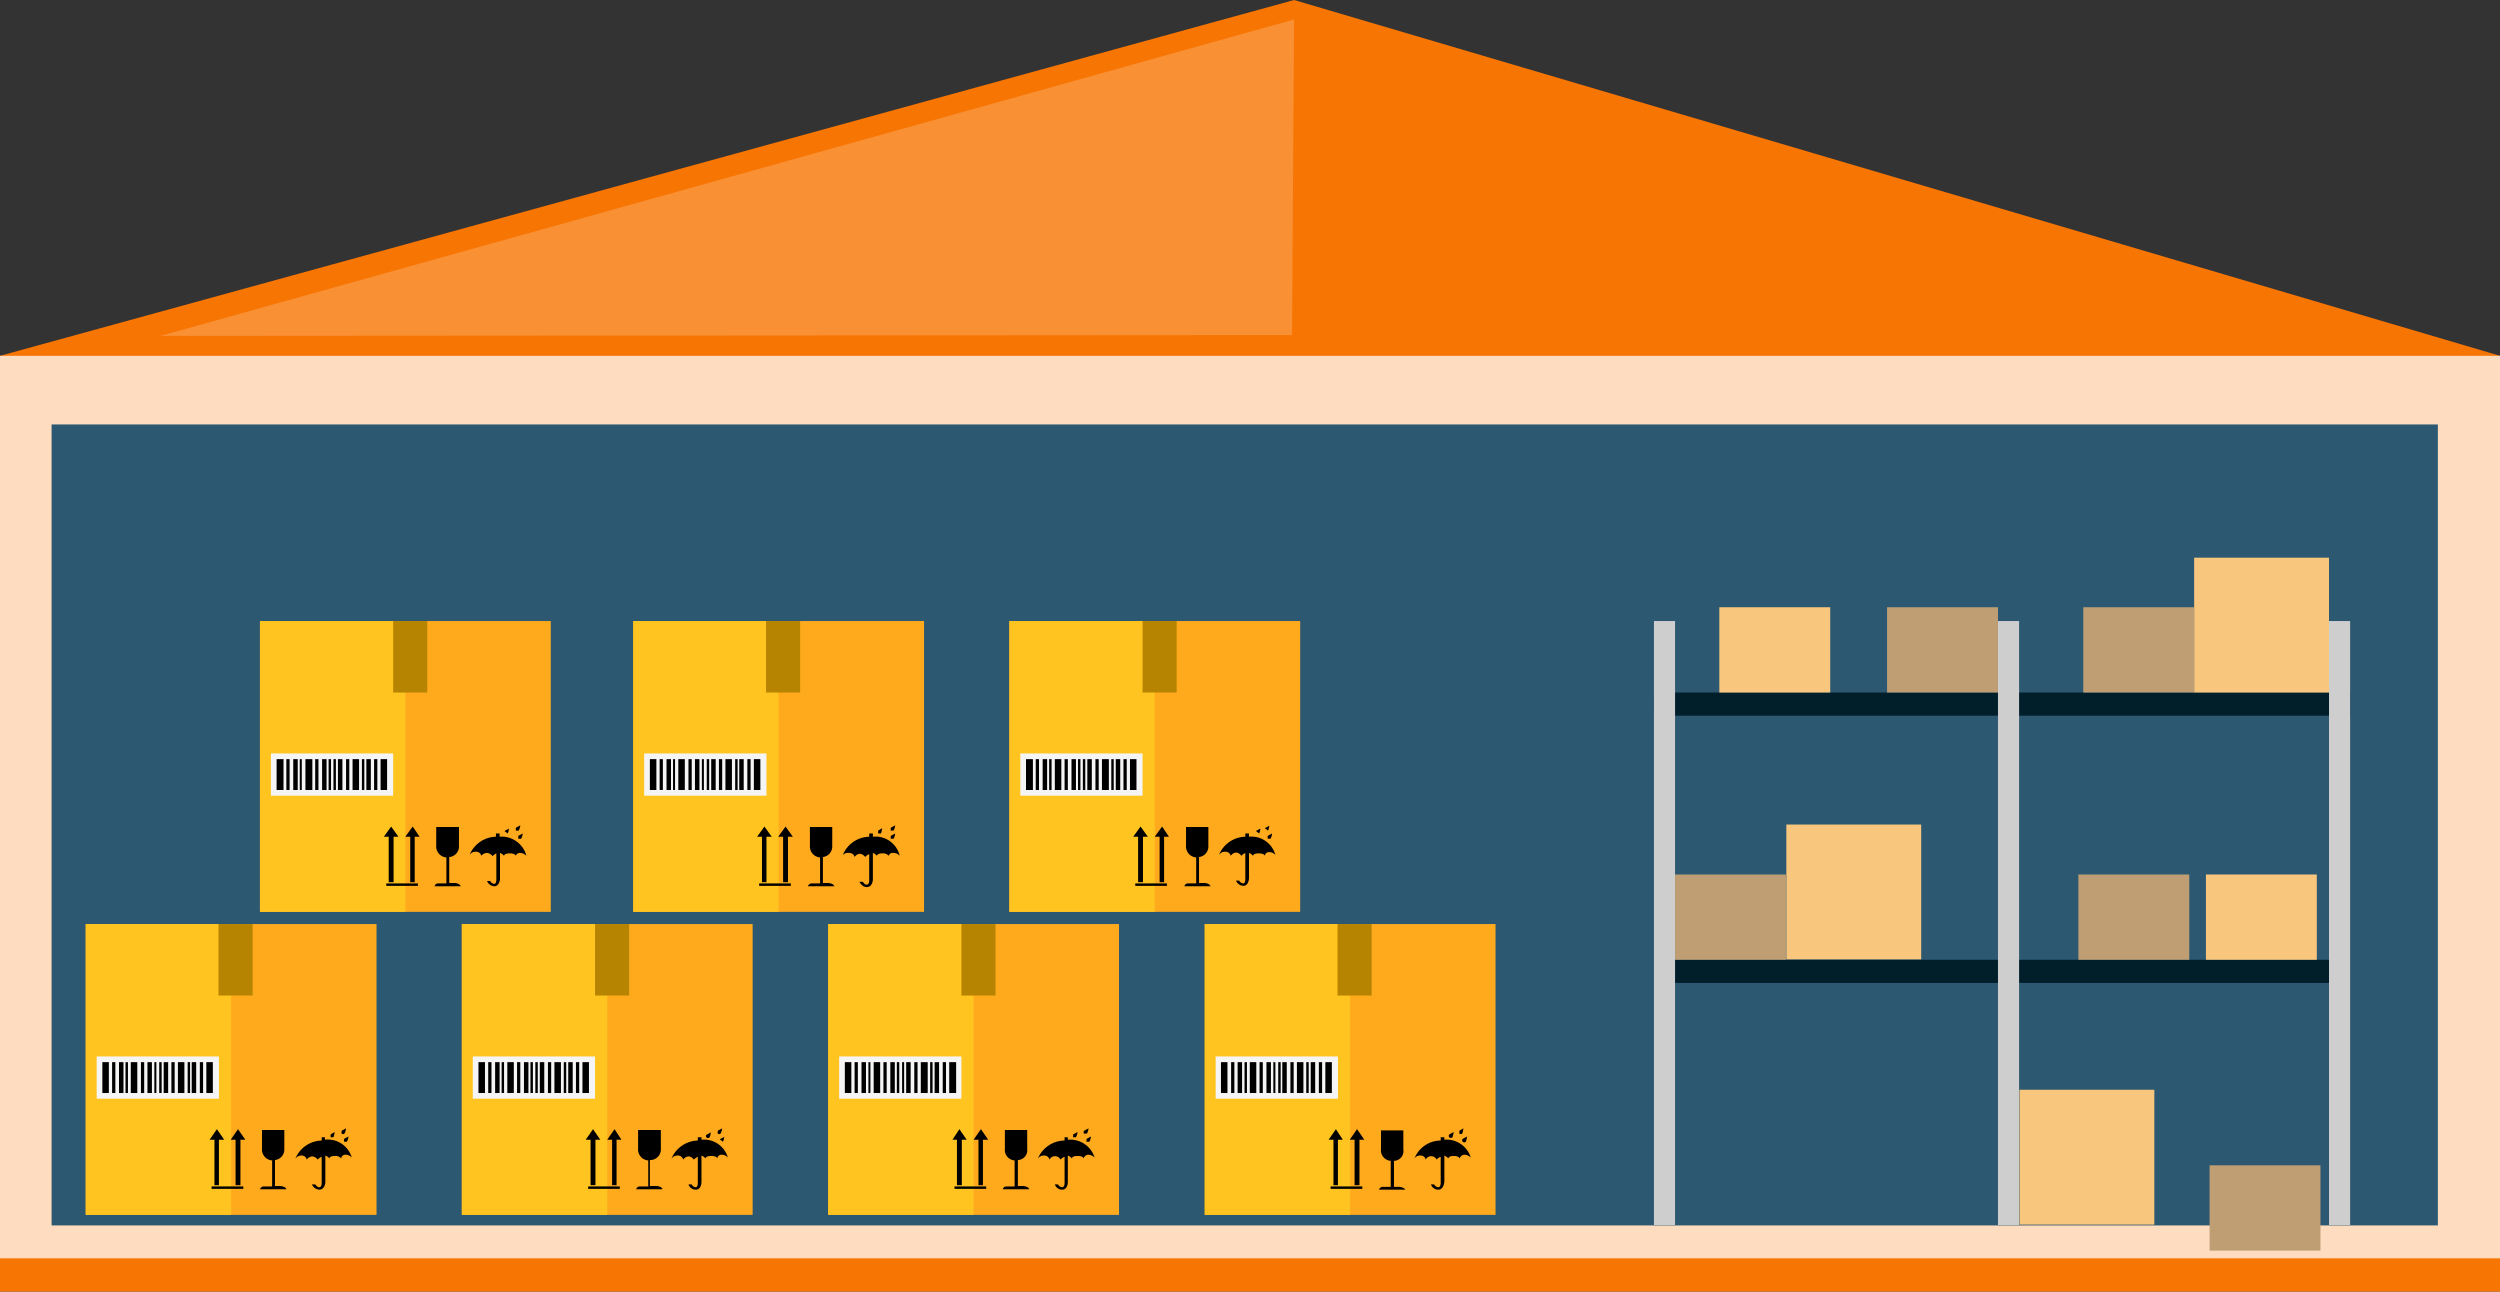 <svg xmlns="http://www.w3.org/2000/svg" viewBox="0 0 61.55 31.8"><rect x="0" y="0" width="61.55" height="31.8" fill="#333333" stroke="none"/><defs><style>.cls-1{fill:#f77503;}.cls-2{fill:#fff;opacity:0.75;}.cls-3{fill:#2c5871;}.cls-4{fill:#f99034;}.cls-5{fill:#ffaa1d;}.cls-6{fill:#ffc41f;}.cls-7{fill:#b68401;}.cls-8{fill:#f5f5f5;}.cls-9{fill:#011e2b;}.cls-10{fill:#cecece;}.cls-11{fill:#f9c67d;}.cls-12{fill:#bf9e73;}</style></defs><title>Asset 31x</title><g id="Layer_2" data-name="Layer 2"><g id="goods"><polygon class="cls-1" points="61.55 31.8 0 31.8 0 8.76 31.86 0 61.55 8.76 61.55 31.8"/><rect class="cls-2" y="8.76" width="61.55" height="22.22"/><rect class="cls-3" x="1.27" y="10.45" width="58.75" height="19.72"/><polygon class="cls-4" points="3.95 8.27 31.81 8.25 31.86 0.48 3.95 8.27"/><rect class="cls-5" x="2.11" y="22.75" width="7.16" height="7.16"/><rect class="cls-6" x="2.11" y="22.75" width="3.58" height="7.16"/><rect class="cls-7" x="5.38" y="22.75" width="0.84" height="1.76"/><rect class="cls-8" x="2.38" y="26.01" width="3.01" height="1.04"/><rect x="2.52" y="26.15" width="0.16" height="0.76"/><rect x="2.76" y="26.15" width="0.08" height="0.76"/><rect x="2.93" y="26.15" width="0.11" height="0.76"/><rect x="3.09" y="26.15" width="0.06" height="0.76"/><rect x="3.22" y="26.15" width="0.16" height="0.76"/><rect x="3.47" y="26.15" width="0.08" height="0.76"/><rect x="3.63" y="26.15" width="0.11" height="0.76"/><rect x="3.8" y="26.15" width="0.05" height="0.76"/><rect x="4.38" y="26.15" width="0.16" height="0.76"/><rect x="4.22" y="26.15" width="0.08" height="0.76"/><rect x="4.03" y="26.15" width="0.11" height="0.76"/><rect x="3.92" y="26.15" width="0.06" height="0.76"/><rect x="5.08" y="26.15" width="0.16" height="0.76"/><rect x="4.92" y="26.15" width="0.08" height="0.76"/><rect x="4.72" y="26.15" width="0.11" height="0.76"/><rect x="4.62" y="26.15" width="0.06" height="0.76"/><path d="M7,28.29v-.47H6.45v.46a.27.27,0,0,0,.25.29v.64l-.22,0a.11.11,0,0,0-.08.07h.65s0-.06-.14-.08H6.77v-.64A.26.26,0,0,0,7,28.29Z"/><path d="M8,28.06V28H7.92v.08a.72.72,0,0,0-.65.45.17.17,0,0,1,.15-.08.12.12,0,0,1,.13.1.2.2,0,0,1,.14-.08.18.18,0,0,1,.13.08.24.24,0,0,1,.1-.07v.65s0,.1-.06.1-.09-.07-.1-.07l-.08,0a.21.21,0,0,0,.18.13c.11,0,.15-.12.15-.19v-.65a.24.24,0,0,1,.1.07s0-.06.14-.06a.18.18,0,0,1,.15.06.1.1,0,0,1,.11-.09.19.19,0,0,1,.15.07A.61.61,0,0,0,8,28.06Z"/><path d="M8.21,28a0,0,0,0,1-.07,0,0,0,0,0,1,0-.07s.1-.06.1-.06A.74.74,0,0,1,8.21,28Z"/><path d="M8.48,27.91a.06.06,0,0,1-.07,0,0,0,0,0,1,0-.07s.11-.06.11-.06A.35.35,0,0,1,8.48,27.91Z"/><path d="M8.54,28.11a0,0,0,0,1-.07,0,0,0,0,0,1,0-.07s.11-.06.11-.06A.35.35,0,0,1,8.54,28.11Z"/><rect x="5.21" y="29.21" width="0.78" height="0.06"/><polygon points="5.28 29.18 5.39 29.18 5.39 28.06 5.52 28.06 5.34 27.8 5.16 28.06 5.28 28.06 5.28 29.18"/><polygon points="5.8 29.18 5.92 29.18 5.92 28.06 6.04 28.06 5.86 27.8 5.68 28.06 5.8 28.06 5.8 29.18"/><rect class="cls-5" x="11.37" y="22.75" width="7.16" height="7.16"/><rect class="cls-6" x="11.37" y="22.75" width="3.58" height="7.16"/><rect class="cls-7" x="14.65" y="22.75" width="0.84" height="1.76"/><rect class="cls-8" x="11.64" y="26.01" width="3.01" height="1.04"/><rect x="11.78" y="26.15" width="0.16" height="0.76"/><rect x="12.02" y="26.15" width="0.08" height="0.76"/><rect x="12.19" y="26.15" width="0.11" height="0.76"/><rect x="12.35" y="26.15" width="0.06" height="0.76"/><rect x="12.49" y="26.15" width="0.16" height="0.76"/><rect x="12.73" y="26.15" width="0.08" height="0.76"/><rect x="12.9" y="26.15" width="0.11" height="0.76"/><rect x="13.06" y="26.15" width="0.06" height="0.76"/><rect x="13.65" y="26.15" width="0.16" height="0.76"/><rect x="13.49" y="26.15" width="0.08" height="0.76"/><rect x="13.29" y="26.15" width="0.11" height="0.76"/><rect x="13.18" y="26.15" width="0.06" height="0.76"/><rect x="14.34" y="26.15" width="0.16" height="0.76"/><rect x="14.18" y="26.15" width="0.08" height="0.76"/><rect x="13.99" y="26.15" width="0.11" height="0.76"/><rect x="13.88" y="26.15" width="0.06" height="0.76"/><path d="M16.27,28.29v-.47h-.56v.46a.27.27,0,0,0,.25.29v.64l-.22,0a.11.11,0,0,0-.08.07h.65s0-.06-.13-.08H16v-.64A.26.26,0,0,0,16.27,28.29Z"/><path d="M17.27,28.06V28h-.09v.08a.72.72,0,0,0-.65.45.17.17,0,0,1,.15-.08.13.13,0,0,1,.14.1.18.18,0,0,1,.14-.08.17.17,0,0,1,.12.08.37.37,0,0,1,.1-.07v.65s0,.1-.05.1a.12.12,0,0,1-.1-.07l-.08,0a.19.19,0,0,0,.18.13c.11,0,.14-.12.14-.19v-.65a.24.24,0,0,1,.1.07s0-.06.14-.06.15.06.15.06a.1.1,0,0,1,.11-.09.19.19,0,0,1,.15.07A.61.61,0,0,0,17.27,28.06Z"/><path d="M17.47,28a.05.05,0,0,1-.08-.06s.11-.06.11-.06A.35.35,0,0,1,17.47,28Z"/><path d="M17.74,27.91a.06.06,0,0,1-.07,0,0,0,0,0,1,0-.07s.11-.06.11-.06A.35.35,0,0,1,17.74,27.91Z"/><path d="M17.8,28.11a0,0,0,1,1-.08-.06l.11-.06A.35.35,0,0,1,17.8,28.11Z"/><rect x="14.48" y="29.21" width="0.78" height="0.06"/><polygon points="14.54 29.18 14.66 29.18 14.66 28.06 14.78 28.06 14.6 27.8 14.42 28.06 14.54 28.06 14.54 29.18"/><polygon points="15.07 29.18 15.18 29.18 15.18 28.06 15.3 28.06 15.13 27.8 14.95 28.06 15.07 28.06 15.07 29.18"/><rect class="cls-5" x="20.39" y="22.75" width="7.16" height="7.16"/><rect class="cls-6" x="20.39" y="22.75" width="3.58" height="7.16"/><rect class="cls-7" x="23.67" y="22.75" width="0.84" height="1.76"/><rect class="cls-8" x="20.66" y="26.01" width="3.01" height="1.04"/><rect x="20.8" y="26.15" width="0.16" height="0.76"/><rect x="21.04" y="26.15" width="0.08" height="0.76"/><rect x="21.21" y="26.15" width="0.11" height="0.76"/><rect x="21.38" y="26.15" width="0.05" height="0.76"/><rect x="21.51" y="26.15" width="0.16" height="0.76"/><rect x="21.75" y="26.15" width="0.08" height="0.76"/><rect x="21.92" y="26.15" width="0.11" height="0.76"/><rect x="22.08" y="26.15" width="0.06" height="0.76"/><rect x="22.67" y="26.15" width="0.17" height="0.76"/><rect x="22.51" y="26.15" width="0.08" height="0.76"/><rect x="22.31" y="26.15" width="0.11" height="0.76"/><rect x="22.21" y="26.15" width="0.05" height="0.76"/><rect x="23.37" y="26.15" width="0.17" height="0.76"/><rect x="23.21" y="26.15" width="0.08" height="0.76"/><rect x="23.01" y="26.15" width="0.11" height="0.76"/><rect x="22.9" y="26.15" width="0.06" height="0.76"/><path d="M25.29,28.29v-.47h-.55v.46a.26.26,0,0,0,.24.29v.64l-.22,0a.09.09,0,0,0-.07.07h.65s0-.06-.14-.08h-.14v-.64A.24.24,0,0,0,25.29,28.29Z"/><path d="M26.29,28.06V28h-.08v.08a.72.72,0,0,0-.66.45.17.17,0,0,1,.16-.08.13.13,0,0,1,.13.1.15.15,0,0,1,.27,0,.24.24,0,0,1,.1-.07v.65s0,.1-.06.1a.12.12,0,0,1-.1-.07l-.08,0a.19.19,0,0,0,.18.13c.11,0,.14-.12.14-.19v-.65a.24.24,0,0,1,.1.07s0-.06.14-.06.15.06.15.06a.12.12,0,0,1,.11-.09.22.22,0,0,1,.16.07A.63.63,0,0,0,26.29,28.06Z"/><path d="M26.49,28a0,0,0,0,1-.07,0,0,0,0,0,1,0-.07s.11-.06.11-.06A.35.35,0,0,1,26.49,28Z"/><path d="M26.76,27.91s0,0-.07,0a.06.06,0,0,1,0-.07s.11-.06.11-.06A.35.35,0,0,1,26.76,27.91Z"/><path d="M26.82,28.11a0,0,0,0,1-.07,0,0,0,0,0,1,0-.07l.11-.06A.35.35,0,0,1,26.82,28.11Z"/><rect x="23.5" y="29.21" width="0.78" height="0.06"/><polygon points="23.56 29.18 23.68 29.18 23.68 28.06 23.8 28.06 23.62 27.8 23.45 28.06 23.56 28.06 23.56 29.18"/><polygon points="24.09 29.18 24.2 29.18 24.2 28.06 24.33 28.06 24.15 27.8 23.97 28.06 24.09 28.06 24.09 29.18"/><rect class="cls-5" x="29.66" y="22.75" width="7.16" height="7.16"/><rect class="cls-6" x="29.66" y="22.75" width="3.58" height="7.16"/><rect class="cls-7" x="32.93" y="22.75" width="0.84" height="1.76"/><rect class="cls-8" x="29.93" y="26.01" width="3.01" height="1.04"/><rect x="30.06" y="26.15" width="0.16" height="0.76"/><rect x="30.31" y="26.15" width="0.08" height="0.76"/><rect x="30.47" y="26.15" width="0.11" height="0.76"/><rect x="30.64" y="26.15" width="0.06" height="0.76"/><rect x="30.77" y="26.15" width="0.16" height="0.76"/><rect x="31.01" y="26.15" width="0.08" height="0.76"/><rect x="31.18" y="26.15" width="0.11" height="0.76"/><rect x="31.35" y="26.15" width="0.05" height="0.76"/><rect x="31.93" y="26.15" width="0.16" height="0.76"/><rect x="31.77" y="26.15" width="0.08" height="0.76"/><rect x="31.57" y="26.15" width="0.11" height="0.76"/><rect x="31.47" y="26.15" width="0.06" height="0.76"/><rect x="32.63" y="26.15" width="0.16" height="0.76"/><rect x="32.47" y="26.15" width="0.08" height="0.76"/><rect x="32.27" y="26.15" width="0.11" height="0.76"/><rect x="32.16" y="26.15" width="0.06" height="0.76"/><path d="M35.56,28.06V28h-.09v.08a.7.7,0,0,0-.65.45.15.15,0,0,1,.15-.08.12.12,0,0,1,.13.1.15.15,0,0,1,.27,0,.24.24,0,0,1,.1-.07v.65s0,.1-.06.1a.12.12,0,0,1-.1-.07l-.08,0a.19.19,0,0,0,.18.13c.11,0,.14-.12.15-.19v-.65a.37.37,0,0,1,.1.07s0-.06.13-.06.15.06.15.06a.12.12,0,0,1,.12-.09.22.22,0,0,1,.15.07A.62.62,0,0,0,35.56,28.06Z"/><path d="M35.76,28a.06.06,0,0,1-.08,0,.06.06,0,0,1,0-.07s.11-.06.11-.06A.74.74,0,0,1,35.76,28Z"/><path d="M36,27.91a.06.06,0,0,1-.07,0,0,0,0,0,1,0-.07s.1-.06.1-.06A.74.74,0,0,1,36,27.91Z"/><path d="M36.09,28.11a.06.06,0,0,1-.08,0,.06.06,0,0,1,0-.07l.11-.06A.74.74,0,0,1,36.09,28.11Z"/><path d="M34.46,29.22h-.14v-.64a.24.24,0,0,0,.23-.28v-.47H34v.46a.26.26,0,0,0,.24.29v.64l-.21,0a.11.11,0,0,0-.08.07h.65S34.58,29.24,34.46,29.22Z"/><rect x="32.76" y="29.21" width="0.78" height="0.06"/><polygon points="32.83 29.18 32.94 29.18 32.94 28.06 33.06 28.06 32.89 27.8 32.71 28.06 32.83 28.06 32.83 29.18"/><polygon points="33.23 28.06 33.35 28.06 33.35 29.18 33.47 29.18 33.47 28.06 33.59 28.06 33.41 27.8 33.23 28.06"/><rect class="cls-5" x="15.59" y="15.29" width="7.16" height="7.16"/><rect class="cls-6" x="15.59" y="15.29" width="3.58" height="7.16"/><rect class="cls-7" x="18.86" y="15.29" width="0.84" height="1.76"/><rect class="cls-8" x="15.86" y="18.55" width="3.01" height="1.04"/><rect x="16" y="18.69" width="0.16" height="0.76"/><rect x="16.24" y="18.69" width="0.08" height="0.76"/><rect x="16.41" y="18.69" width="0.11" height="0.76"/><rect x="16.57" y="18.69" width="0.05" height="0.76"/><rect x="16.7" y="18.69" width="0.16" height="0.76"/><rect x="16.95" y="18.69" width="0.08" height="0.76"/><rect x="17.11" y="18.69" width="0.11" height="0.76"/><rect x="17.28" y="18.69" width="0.05" height="0.76"/><rect x="17.86" y="18.69" width="0.16" height="0.76"/><rect x="17.7" y="18.69" width="0.08" height="0.76"/><rect x="17.51" y="18.69" width="0.11" height="0.76"/><rect x="17.4" y="18.69" width="0.06" height="0.76"/><rect x="18.56" y="18.69" width="0.16" height="0.76"/><rect x="18.4" y="18.69" width="0.08" height="0.76"/><rect x="18.2" y="18.69" width="0.11" height="0.76"/><rect x="18.1" y="18.69" width="0.06" height="0.76"/><path d="M20.49,20.83v-.47h-.55v.46a.27.27,0,0,0,.25.29v.64l-.22,0a.11.11,0,0,0-.08.07h.65s0-.06-.14-.08h-.14v-.64A.26.26,0,0,0,20.49,20.83Z"/><path d="M21.49,20.6v-.08H21.4v.08a.72.72,0,0,0-.65.45A.17.17,0,0,1,20.9,21a.13.13,0,0,1,.14.1.17.17,0,0,1,.13-.08.18.18,0,0,1,.13.08.24.24,0,0,1,.1-.07v.65s0,.1-.06.1-.09-.07-.1-.07l-.08,0s.06.13.18.13.15-.13.15-.19V21a.24.24,0,0,1,.1.07s0-.06.14-.06a.18.18,0,0,1,.15.06A.1.1,0,0,1,22,21a.19.19,0,0,1,.15.07A.61.61,0,0,0,21.49,20.6Z"/><path d="M21.69,20.52a0,0,0,0,1-.07,0,0,0,0,0,1,0-.07s.1-.06.1-.06A.74.74,0,0,1,21.69,20.52Z"/><path d="M22,20.45a0,0,0,0,1-.07,0,0,0,0,0,1,0-.07s.11-.06.11-.06A.35.35,0,0,1,22,20.45Z"/><path d="M22,20.65a0,0,0,0,1-.07,0,0,0,0,0,1,0-.07s.11-.06.11-.06A.35.35,0,0,1,22,20.65Z"/><rect x="18.69" y="21.75" width="0.78" height="0.06"/><polygon points="18.76 21.72 18.87 21.72 18.87 20.6 19 20.6 18.82 20.35 18.64 20.6 18.76 20.6 18.76 21.72"/><polygon points="19.28 21.72 19.4 21.72 19.4 20.6 19.52 20.6 19.34 20.35 19.16 20.6 19.28 20.6 19.28 21.72"/><rect class="cls-5" x="24.85" y="15.29" width="7.16" height="7.16"/><rect class="cls-6" x="24.85" y="15.29" width="3.58" height="7.16"/><rect class="cls-7" x="28.13" y="15.29" width="0.84" height="1.76"/><rect class="cls-8" x="25.12" y="18.55" width="3.01" height="1.04"/><rect x="25.26" y="18.69" width="0.17" height="0.76"/><rect x="25.5" y="18.69" width="0.08" height="0.76"/><rect x="25.67" y="18.69" width="0.11" height="0.76"/><rect x="25.83" y="18.69" width="0.06" height="0.76"/><rect x="25.97" y="18.69" width="0.16" height="0.76"/><rect x="26.21" y="18.69" width="0.08" height="0.76"/><rect x="26.38" y="18.69" width="0.11" height="0.76"/><rect x="26.54" y="18.69" width="0.06" height="0.76"/><rect x="27.13" y="18.69" width="0.17" height="0.76"/><rect x="26.97" y="18.69" width="0.08" height="0.76"/><rect x="26.77" y="18.69" width="0.11" height="0.76"/><rect x="26.66" y="18.69" width="0.06" height="0.76"/><rect x="27.82" y="18.69" width="0.16" height="0.76"/><rect x="27.66" y="18.69" width="0.08" height="0.76"/><rect x="27.47" y="18.69" width="0.11" height="0.76"/><rect x="27.36" y="18.69" width="0.06" height="0.76"/><path d="M29.75,20.83v-.47h-.55v.46a.27.27,0,0,0,.25.29v.64l-.22,0a.09.09,0,0,0-.07.07h.64s0-.06-.13-.08h-.15v-.64A.26.26,0,0,0,29.75,20.83Z"/><path d="M30.75,20.6v-.08h-.09v.08a.72.72,0,0,0-.65.45.17.17,0,0,1,.15-.08.13.13,0,0,1,.14.1.18.18,0,0,1,.14-.08.17.17,0,0,1,.12.08.37.37,0,0,1,.1-.07v.65s0,.1-.05.1a.12.12,0,0,1-.1-.07l-.08,0a.21.21,0,0,0,.18.13c.11,0,.14-.13.14-.19V21a.24.24,0,0,1,.1.07s0-.06.14-.06.15.06.15.06a.1.1,0,0,1,.11-.09.19.19,0,0,1,.15.07A.61.61,0,0,0,30.75,20.6Z"/><path d="M31,20.52a0,0,0,0,1-.08-.06s.11-.06.11-.06A.35.35,0,0,1,31,20.52Z"/><path d="M31.22,20.45a0,0,0,0,1-.08-.06s.11-.06.11-.06A.35.35,0,0,1,31.22,20.45Z"/><path d="M31.28,20.65a0,0,0,0,1-.07,0,0,0,0,0,1,0-.07l.11-.06A.35.35,0,0,1,31.28,20.65Z"/><rect x="27.95" y="21.75" width="0.78" height="0.06"/><polygon points="28.02 21.72 28.14 21.72 28.14 20.6 28.26 20.6 28.08 20.35 27.9 20.6 28.02 20.6 28.02 21.72"/><polygon points="28.55 21.72 28.66 21.72 28.66 20.6 28.78 20.6 28.61 20.35 28.43 20.6 28.55 20.6 28.55 21.72"/><rect class="cls-5" x="6.4" y="15.29" width="7.16" height="7.16"/><rect class="cls-6" x="6.4" y="15.29" width="3.58" height="7.16"/><rect class="cls-7" x="9.68" y="15.29" width="0.84" height="1.76"/><rect class="cls-8" x="6.67" y="18.55" width="3.01" height="1.04"/><rect x="6.81" y="18.69" width="0.17" height="0.76"/><rect x="7.05" y="18.69" width="0.08" height="0.76"/><rect x="7.22" y="18.69" width="0.11" height="0.76"/><rect x="7.38" y="18.69" width="0.05" height="0.76"/><rect x="7.52" y="18.69" width="0.17" height="0.76"/><rect x="7.76" y="18.69" width="0.08" height="0.76"/><rect x="7.93" y="18.69" width="0.11" height="0.76"/><rect x="8.09" y="18.69" width="0.06" height="0.76"/><rect x="8.68" y="18.69" width="0.16" height="0.76"/><rect x="8.52" y="18.69" width="0.08" height="0.76"/><rect x="8.32" y="18.69" width="0.11" height="0.76"/><rect x="8.21" y="18.69" width="0.06" height="0.76"/><rect x="9.37" y="18.69" width="0.16" height="0.76"/><rect x="9.21" y="18.69" width="0.08" height="0.76"/><rect x="9.02" y="18.69" width="0.11" height="0.76"/><rect x="8.91" y="18.69" width="0.06" height="0.76"/><path d="M11.3,20.83v-.47h-.56v.46a.27.27,0,0,0,.25.29v.64l-.22,0a.09.09,0,0,0-.07.07h.64s0-.06-.13-.08h-.15v-.64A.26.26,0,0,0,11.3,20.83Z"/><path d="M12.3,20.6v-.08h-.09v.08a.72.72,0,0,0-.65.45.17.17,0,0,1,.15-.08.13.13,0,0,1,.14.1A.18.18,0,0,1,12,21a.21.21,0,0,1,.13.08.26.26,0,0,1,.09-.07v.65s0,.1-.05.1a.12.12,0,0,1-.1-.07l-.08,0a.21.21,0,0,0,.18.13c.11,0,.14-.13.14-.19V21a.24.24,0,0,1,.1.07s0-.06.14-.06.15.06.15.06A.1.1,0,0,1,12.8,21a.22.22,0,0,1,.16.07A.63.63,0,0,0,12.3,20.6Z"/><path d="M12.5,20.52a0,0,0,1,1-.08-.06s.11-.06.11-.06A.35.35,0,0,1,12.5,20.52Z"/><path d="M12.77,20.45a0,0,0,0,1-.07,0,0,0,0,0,1,0-.07s.11-.06.11-.06A.35.35,0,0,1,12.77,20.45Z"/><path d="M12.83,20.65a0,0,0,0,1-.07,0,0,0,0,0,1,0-.07l.11-.06A.35.35,0,0,1,12.83,20.65Z"/><rect x="9.51" y="21.75" width="0.78" height="0.06"/><polygon points="9.57 21.72 9.69 21.72 9.69 20.6 9.81 20.6 9.63 20.35 9.45 20.6 9.57 20.6 9.57 21.72"/><polygon points="10.1 21.72 10.21 21.72 10.21 20.6 10.33 20.6 10.16 20.35 9.98 20.6 10.1 20.6 10.1 21.72"/><rect class="cls-9" x="40.72" y="17.05" width="17.14" height="0.57"/><rect class="cls-9" x="40.98" y="23.63" width="16.78" height="0.57"/><rect class="cls-10" x="40.72" y="15.29" width="0.52" height="14.87"/><rect class="cls-10" x="49.19" y="15.29" width="0.52" height="14.87"/><rect class="cls-10" x="57.34" y="15.29" width="0.52" height="14.87"/><rect class="cls-11" x="54.02" y="13.73" width="3.32" height="3.32"/><rect class="cls-11" x="43.98" y="20.3" width="3.32" height="3.32"/><rect class="cls-11" x="49.72" y="26.83" width="3.32" height="3.32"/><rect class="cls-12" x="51.29" y="14.95" width="2.73" height="2.1"/><rect class="cls-12" x="54.4" y="28.69" width="2.73" height="2.1"/><rect class="cls-12" x="41.24" y="21.53" width="2.73" height="2.1"/><rect class="cls-12" x="46.46" y="14.95" width="2.73" height="2.1"/><rect class="cls-12" x="51.17" y="21.53" width="2.73" height="2.1"/><rect class="cls-11" x="42.33" y="14.95" width="2.73" height="2.1"/><rect class="cls-11" x="54.31" y="21.53" width="2.73" height="2.1"/></g></g></svg>